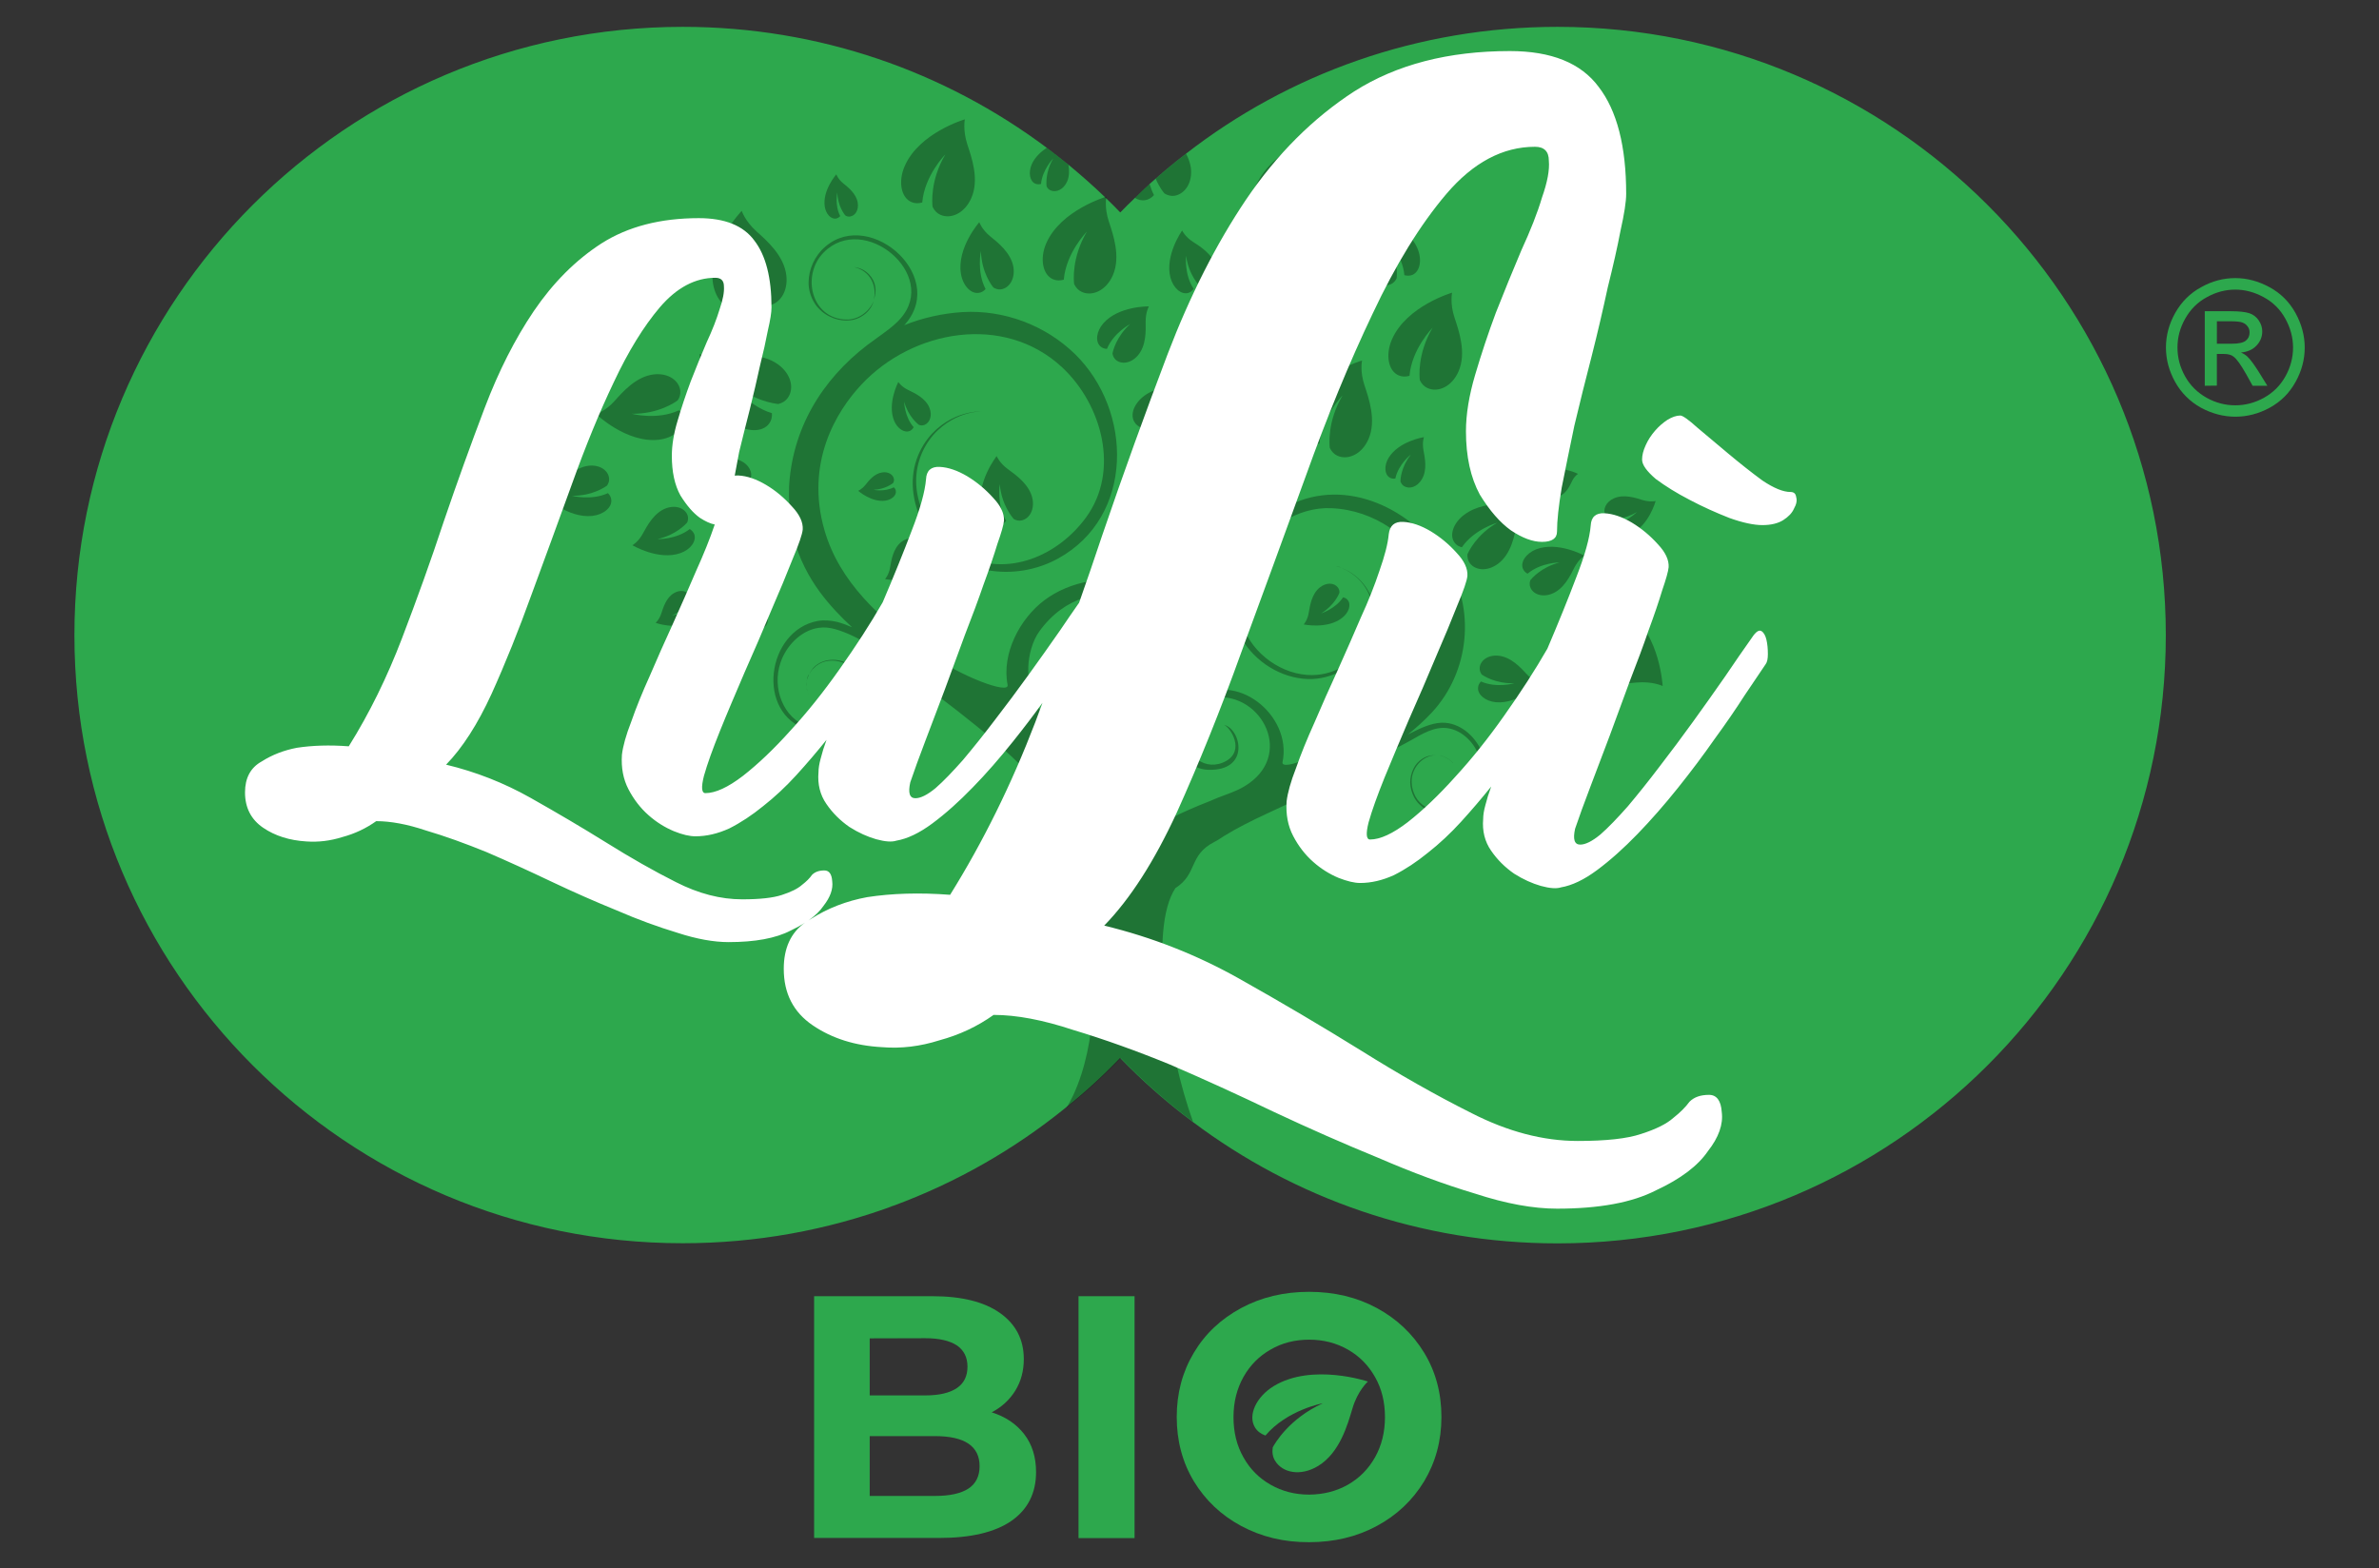 <svg xmlns="http://www.w3.org/2000/svg" xmlns:xlink="http://www.w3.org/1999/xlink" id="Livello_1" x="0px" y="0px" viewBox="0 0 1630.3 1074.8" style="enable-background:new 0 0 1630.3 1074.8;" xml:space="preserve"><rect x="0" y="0" width="1630.3" height="1074.8" fill="#333333" stroke="none"/><style type="text/css">	.st0{fill:#2DA84D;}	.st1{fill-rule:evenodd;clip-rule:evenodd;fill:#2DA84D;}	.st2{opacity:0.31;}	.st3{fill:#FFFFFF;}	.st4{enable-background:new    ;}</style><g>	<path class="st0" d="M1484.2,435.3c0,230.3-186.6,416.9-416.9,416.9c-93.8,0-180.4-31-250.1-83.4c-17.7-13.2-34.2-27.8-49.6-43.7  c-11.7,12.2-24.1,23.6-37.3,34.1c-35.1,28.5-74.9,51.3-118,67.2c-0.2,0.1-0.3,0.2-0.5,0.2c-44.9,16.5-93.4,25.5-143.9,25.5  C237.6,852.2,51,665.6,51,435.3C51,205.1,237.6,18.4,467.9,18.4c93.5,0,179.8,30.8,249.3,82.8c5.1,3.8,10,7.7,14.9,11.6  c8.7,7.2,17.1,14.6,25.1,22.3c0.2,0.3,0.5,0.5,0.8,0.8c3.3,3.1,6.5,6.4,9.7,9.7c3.3-3.4,6.6-6.7,10.1-10c3.3-3.3,6.6-6.4,10-9.5  c1.4-1.3,2.8-2.5,4.2-3.7c6.7-6,13.6-11.6,20.8-17.1c70.3-54.6,158.7-86.9,254.5-86.9C1297.6,18.4,1484.2,205.1,1484.2,435.3z"></path>	<path class="st1" d="M1519.2,235.6h10c4.8,0,8.1-0.7,9.8-2.1c1.8-1.4,2.6-3.3,2.6-5.7c0-1.5-0.4-2.9-1.3-4c-0.8-1.2-2-2.1-3.5-2.7  c-1.5-0.6-4.2-0.9-8.2-0.9h-9.4L1519.2,235.6L1519.2,235.6z M1510.9,264.4v-51.1h17.6c6,0,10.3,0.5,13,1.4c2.7,0.9,4.8,2.6,6.4,4.9  c1.6,2.4,2.4,4.9,2.4,7.5c0,3.7-1.3,7-4,9.8c-2.6,2.8-6.2,4.3-10.6,4.7c1.8,0.8,3.2,1.7,4.3,2.7c2.1,2,4.6,5.4,7.6,10.1l6.2,10  h-10.1l-4.5-8.1c-3.6-6.3-6.4-10.3-8.6-11.9c-1.5-1.2-3.7-1.8-6.6-1.8h-4.8v21.7L1510.9,264.4L1510.9,264.4z M1531.8,198.5  c-6.7,0-13.2,1.7-19.5,5.2c-6.3,3.4-11.2,8.3-14.8,14.7c-3.6,6.3-5.3,12.9-5.3,19.8c0,6.9,1.7,13.4,5.2,19.7  c3.5,6.3,8.4,11.1,14.7,14.7c6.3,3.5,12.9,5.2,19.7,5.2c6.8,0,13.4-1.7,19.7-5.2c6.3-3.5,11.2-8.4,14.7-14.7  c3.5-6.3,5.2-12.9,5.2-19.7c0-6.9-1.8-13.5-5.3-19.8c-3.5-6.4-8.5-11.3-14.8-14.7C1544.9,200.2,1538.4,198.5,1531.8,198.5z   M1531.8,190.6c8,0,15.8,2.1,23.4,6.2c7.6,4.1,13.5,9.9,17.8,17.6c4.2,7.6,6.4,15.5,6.4,23.8c0,8.2-2.1,16.1-6.3,23.6  c-4.2,7.6-10,13.4-17.6,17.6c-7.5,4.1-15.4,6.2-23.6,6.2c-8.2,0-16.1-2.1-23.7-6.2c-7.5-4.2-13.4-10.1-17.6-17.6  c-4.2-7.6-6.3-15.4-6.3-23.6c0-8.3,2.1-16.2,6.4-23.8c4.3-7.6,10.2-13.5,17.8-17.6C1516,192.6,1523.8,190.6,1531.8,190.6z"></path>	<g class="st2">		<path d="M553.8,475.3c-0.1-0.2-0.1-0.6-0.3-1C553.7,474.7,553.8,475.1,553.8,475.3c0.2,0.2,0.3,0.4,0.3,0.5   C554.1,475.8,553.9,475.5,553.8,475.3z"></path>		<path d="M553,472.9c-0.1-0.4-0.1-1-0.2-1.5c0.1,0.5,0.2,1,0.3,1.5c0.1,0.5,0.2,1,0.3,1.4C553.4,473.9,553.2,473.5,553,472.9z"></path>		<path d="M552.8,467.3c-0.2,1.3-0.2,2.5-0.1,3.5C552.7,469.8,552.7,468.7,552.8,467.3z"></path>		<path d="M552.8,467.3c0.1-0.5,0.1-0.9,0.2-1.4C553,466.4,552.9,466.9,552.8,467.3z"></path>		<path d="M552.8,471.5c0-0.2,0-0.4-0.1-0.6C552.8,471,552.8,471.3,552.8,471.5z"></path>		<path d="M553.5,463.7c0.1-0.4,0.3-1,0.8-1.4c-0.2,0.4-0.3,1-0.5,1.4c-0.3,0.8-0.4,1.5-0.6,2.2   C553.2,465.1,553.2,464.5,553.5,463.7z"></path>		<path d="M598.8,205.4c2.3-9.4-2.5-20-13.6-22.3c0.7,0.1,1.4,0.2,2.1,0.3c2.1,0.4,5.2,1.6,8.2,4.6   C600.4,193.1,601,199.6,598.8,205.4z"></path>		<path d="M609.8,826.6c0.9,0,1.7,0,2.6-0.1c-0.2,0.1-0.3,0.2-0.5,0.2C611.2,826.7,610.4,826.7,609.8,826.6z"></path>		<path d="M916.7,388.2c0.7,0.2,1.5,0.4,2.4,0.9c-1-0.3-1.7-0.6-2.4-0.8c-0.3-0.1-0.7-0.2-0.9-0.3C916,388,916.3,388,916.7,388.2z"></path>		<path d="M995.8,523.2c-2.3-2.8-5.8-4.8-9.6-5.4c1.1,0.1,2.2,0.3,3.3,0.8c2.2,0.8,4,2.1,5.4,3.5   C995.3,522.4,995.6,522.8,995.8,523.2z"></path>		<path d="M1008.3,551.1c-11.2,10.2-31.6,9.5-39.3-4.8c-1.6-3.2-2.5-6.5-2.6-9.9c0-3.4,0.8-6.6,2.2-9.5s3.5-5.2,5.9-6.7   c2.9-2,6.2-2.7,9.5-2.6c-9.5,0.2-17,9.1-16.6,18.8c0.1,3.2,1,6.5,2.6,9.5s4.1,5.4,7.1,7.3c6,3.6,13.8,4.6,20.8,2.2   c3.5-1.2,6.6-3.2,9.3-5.7c8-7.7,10.1-20.3,6.6-30.7c-3-9.5-11.5-18.4-21.7-19.9c-9-1.4-17.9,4.1-25.4,8.4c-5,2.8-9.8,5.3-14.1,7.3   c-19,8.3-36.5,19-54.8,28.6c-19.5,10.3-40.2,18-59,29.6c-2.2,1.4-4.3,2.9-6.7,4.1c-17.7,9.1-11.2,21.7-26.6,31.6   c-18.6,28-5.3,112.2,12.1,160.2c-17.7-13.2-34.2-27.8-49.6-43.7c-11.7,12.2-24.1,23.6-37.3,34.1c1.8-2.7,3.4-5.7,4.8-8.7   c16.7-36.1,15.8-83.6,12.2-122.4c-2.9-30.5-11.1-61.8-31.4-85.6c-28.2-33.3-65.1-58.9-99.4-85.3c-13.7-10.4-27.9-21.3-44.6-26.1   c-3.7-1-7.4-1.5-11.2-0.9c-12.4,1.7-22.6,12.7-26.3,24.1c-5.7,17,1.6,37.8,19.3,43.9c8.4,2.9,17.9,1.7,25.2-2.6   c3.6-2.2,6.5-5.2,8.6-8.8c2-3.6,3-7.6,3.2-11.5c0.1-3.9-0.8-7.7-2.3-11.1c-5.2-11.5-22.2-15.9-31.3-6.2c-1.3,1.3-2.3,2.7-2.9,4.1   c0.5-1.5,1.5-2.9,2.7-4.4c1.7-1.9,4-3.4,6.6-4.4c2.7-1,5.8-1.4,9-1.1c3.2,0.3,6.5,1.4,9.5,3.4c2.9,1.9,5.4,4.8,7.1,8.1   c1.6,3.5,2.6,7.4,2.6,11.4c0,4.1-1.1,8.3-3.2,12.1c-2,3.8-5,7.1-8.8,9.6c-7.6,4.7-17.5,6.1-26.5,3.3c-36.1-11.2-28.3-68,6.7-74.6   c4.6-0.8,9-0.3,13.2,0.6c3.8,1,7.2,2.3,10.4,3.7c-7.7-7.1-15.3-15-22.1-24.2c-7.7-10.5-14.2-22.9-17.7-36.5   c-1.8-6.7-4.6-26.4-2.9-41.6c4.1-40,26.6-72.8,59-95.4c2.8-2.1,5.8-4.1,8.7-6.4c2.8-2.2,5.8-4.7,8.2-7.5   c26.6-30-25-73.2-52.6-45.3c-15.5,15.6-8.6,45.5,15.5,46c8.3,0.2,15.7-5.5,18.7-12.6c-1.2,4.1-3.9,7.9-8.2,10.4   c-3,1.9-6.6,2.9-10.5,2.9c-3.8,0-7.7-0.9-11.3-2.7c-3.7-1.7-7.1-4.5-9.6-7.9c-2.5-3.5-4.2-7.7-4.8-12.2c-1-8.8,2.2-18.4,8.6-25.3   c29.8-31.5,86.5,16.1,57.9,50c-0.3,0.5-0.8,0.9-1.2,1.3c12.7-5.1,26.2-8.1,39.9-9c28.4-1.7,56.7,8.9,77.1,28.7   c39.8,38.9,40.8,111.4-11.5,140.2c-29.8,16.4-70.1,11-89.5-18.7c-5.3-8.1-8.4-17.1-9.6-25.6c-1.2-8.6-0.3-16.7,2.2-23.8   s6.2-12.8,10.4-17.4c8.5-9,17.8-12.6,24-14.1c3.2-0.8,5.7-1,7.4-1.2c1.6-0.1,2.5-0.1,2.5-0.1s-0.9,0.1-2.5,0.2   c-1.7,0.2-4.1,0.5-7.3,1.4c-6.1,1.7-15.2,5.6-23.2,14.7c-3.9,4.6-7.4,10.3-9.5,17.2c-8,25.3,7.1,53.8,30.1,65.2   c30.8,15.3,65.1,0.1,84.1-25.9c23.5-32.1,10.9-77.6-16.4-103c-39.8-37-102.4-25.7-137.5,11.9C573,282,551.7,317.3,565,363.4   c10.2,35.3,37.9,60.9,71.5,84.7c0.1,0,0.3,0,0.3,0v0.2c21.6,15.2,55,28,53.7,21.1c-4.2-21.3,8.3-45.3,25.2-58   c16.8-12.7,44.3-19,64.8-9.1c25.5,12.5,37.2,43.5,18.2,71.5c-9.6,14.1-29.1,20.6-45.5,16.2c-31.2-8.3-30.3-58.5,8.4-57.4   c-28.7,1.5-37.6,43.9-8.4,50.5c29.9,7,42.8-16.2,44.6-21.9c16-48.8-50.5-77.1-85.6-28.4c-4.7,6.5-7.2,16.2-7.5,24   c-1.3,36.5,30.4,49.7,52.4,72.1c10.2,10.4,19.2,22.8,28.2,34.5l-21.8,21.4c4.7-3.9,25.9-20.3,65.5-35.7c1.8-0.8,3.7-1.5,5.7-2.4   c6.1-2.4,12.4-4.3,18-7.7c34.9-20.7,12.2-64.3-20.1-61c-12.2,1.3-20.5,12.5-20.5,24.6c-0.1,15.3,14.1,26.9,28.3,18.9   c12.7-7.4,2.9-22.8-1.6-24.7c11.8,2.9,18.2,31.9-11.1,30.8c-23.3-1.1-27.2-34.7-8.6-48.5c27.3-20.1,66.6,10.8,59.8,43.3   c-0.7,3.4,7.8,1.6,15.5-2c27.8-12.8,57.9-26.4,77.8-50.5c39.5-48-0.2-119.1-60-121.6c-22.6-1-45.7,13.9-56.3,33.5   c-8.3,15-9.8,31-4.2,47.2c6.6,19.2,27.1,33.9,47.6,33.7c8.2-0.1,16-2.6,22.3-6.7c6.4-4,11.3-9.6,14.6-15.4   c3.3-6,5.1-12.3,5.2-18.1s-1.2-11.2-3.4-15.6c-4.1-8.9-10.9-13.7-15.4-16.1c-1.2-0.6-2.3-1.1-3.2-1.5c1,0.3,2,0.9,3.2,1.4   c4.7,2.3,11.4,7.1,16,16c2.2,4.5,3.7,9.9,3.7,15.9c0,6.1-1.7,12.5-4.9,18.7c-3.3,6.2-8.2,12-14.8,16.4c-6.4,4.4-14.6,7.3-23.3,7.7   c-17.3,0.6-36.3-8.8-47.3-25.8c-5.4-8.5-8.8-18.6-9.1-29.2c-0.2-9,1.7-17.9,5-26.3c6.3-16.4,19.8-29.9,35.4-37.7   c39.9-19.9,85.1,2.8,107.5,38c20.7,32.3,16.5,76.1-9.8,104.2c-5.1,5.4-10.5,10.3-16.2,14.8c2.5-1.2,5.1-2.5,7.8-3.8   c6.3-2.8,13.3-5.2,20.2-3.9c11.3,2.1,20.5,12,23.8,22.7C1019.8,529.4,1017.2,542.9,1008.3,551.1z"></path>		<path d="M802.6,402.8c2-4.1,5.4-11.3,11.8-13.8c5.2-2.1,9.9-0.2,11.3,3.4c0.5,1.2,0.4,2.4,0,3.7c-0.7,0.9-5.6,6.9-15.4,9.5   c0,0,9.9-0.1,16.9-6c1.1,0.6,2,1.5,2.5,2.7c1.4,3.6-1.7,8.1-6.9,10.2c-11.4,4.5-25.4-3.1-25.4-3.1S800.3,407.4,802.6,402.8z"></path>		<path d="M496.5,244.6c9.2-1,25.2-3.1,36.6,5.1c9.3,6.7,11.3,16.8,6.7,23.1c-1.5,2.1-3.7,3.4-6.4,4.1c-2.2-0.2-18.1-2-33.2-16   c0,0,11,16.9,28.8,22.3c0.2,2.6-0.4,5.1-1.9,7.1c-4.6,6.3-15.8,6-25.1-0.7c-20.2-14.6-22.6-47-22.6-47S486.2,245.8,496.5,244.6z"></path>		<path d="M759.9,151.9c2.9,8.8,8.3,24,2.7,36.8c-4.6,10.5-14.1,14.6-21.2,11.4c-2.3-1-4.1-2.9-5.3-5.4c-0.3-2.2-1.8-18.1,8.7-35.9   c0,0-14.2,14.3-15.8,32.9c-2.5,0.7-5.1,0.7-7.4-0.3c-7.1-3.1-9.2-14.2-4.6-24.7c10-22.8,41.2-31.9,41.2-31.9   S756.6,142,759.9,151.9z"></path>		<path d="M662.9,99c2.9,8.8,8.4,24,2.7,36.8c-4.6,10.5-14.1,14.6-21.2,11.4c-2.3-1-4.1-2.9-5.3-5.4c-0.3-2.2-1.8-18.1,8.7-35.9   c0,0-14.2,14.3-15.8,32.9c-2.5,0.7-5.1,0.7-7.4-0.3c-7.2-3.1-9.2-14.2-4.6-24.7c10-22.9,41.2-32,41.2-32S659.7,89.1,662.9,99z"></path>		<path d="M910,110.2c3.4,10.2,9.7,27.7,3.1,42.6c-5.3,12.1-16.2,16.8-24.5,13.2c-2.7-1.2-4.8-3.4-6.1-6.2   c-0.3-2.6-2.1-20.9,10-41.4c0,0-16.4,16.5-18.2,38c-2.9,0.8-5.9,0.8-8.5-0.4c-8.2-3.6-10.6-16.4-5.3-28.5   c11.6-26.4,47.7-36.9,47.7-36.9S906.2,98.9,910,110.2z"></path>		<path d="M939.4,159c-2.2,6.6-6.2,17.8-2,27.3c3.4,7.8,10.4,10.8,15.7,8.5c1.8-0.8,3.1-2.2,4-4c0.2-1.7,1.3-13.4-6.4-26.6   c0,0,10.5,10.6,11.7,24.4c1.9,0.5,3.8,0.5,5.5-0.2c5.3-2.3,6.8-10.5,3.4-18.3c-7.4-17-30.6-23.7-30.6-23.7S941.8,151.7,939.4,159z   "></path>		<path d="M1125.5,342.7c-4.7-1.5-12.8-4.2-19.6-1.1c-5.5,2.5-7.6,7.6-5.8,11.4c0.6,1.2,1.6,2.2,2.9,2.8c1.2,0.1,9.6,0.8,18.9-5   c0,0-7.4,7.7-17.3,8.7c-0.3,1.4-0.3,2.7,0.2,3.9c1.8,3.8,7.6,4.8,13.2,2.2c12-5.5,16.6-22.2,16.6-22.2S1130.8,344.3,1125.5,342.7z   "></path>		<path d="M996.8,217.8c2.9,8.8,8.3,24,2.7,36.8c-4.6,10.5-14.1,14.6-21.2,11.4c-2.3-1-4.1-2.9-5.3-5.4c-0.3-2.2-1.8-18.1,8.7-35.9   c0,0-14.2,14.3-15.8,32.9c-2.5,0.7-5.1,0.7-7.4-0.3c-7.2-3.1-9.2-14.2-4.6-24.7c10-22.9,41.2-32,41.2-32S993.5,208,996.8,217.8z"></path>		<path d="M1055.3,256.2c2.9,8.8,8.4,24,2.7,36.8c-4.6,10.5-14.1,14.5-21.2,11.4c-2.3-1-4.1-2.9-5.3-5.4c-0.3-2.2-1.8-18.1,8.7-35.9   c0,0-14.2,14.3-15.8,32.9c-2.5,0.7-5.1,0.7-7.4-0.3c-7.2-3.1-9.2-14.2-4.6-24.7c10-22.8,41.3-32,41.3-32S1052,246.4,1055.3,256.2z   "></path>		<path d="M1121.5,467.8c-9.8,0.9-26.8,2.8-38.7-6.2c-9.8-7.3-11.6-18.1-6.7-24.7c1.6-2.2,4-3.5,6.8-4.2c2.4,0.2,19.1,2.5,35,17.7   c0,0-11.3-18.1-30.2-24.3c-0.1-2.8,0.5-5.4,2.1-7.5c5-6.6,16.9-6.1,26.6,1.2c21.2,15.9,23,50.4,23,50.4S1132.5,466.8,1121.5,467.8   z"></path>		<path d="M518.2,158.4c6.9,6.2,19.2,16.7,20.7,30.6c1.2,11.4-5,19.6-12.7,20.4c-2.6,0.3-5-0.5-7.3-2c-1.3-1.8-10.5-14.8-10.3-35.4   c0,0-5.2,19.4,2.6,36.4c-1.8,1.9-4.1,3.1-6.6,3.4c-7.8,0.8-15-7.8-16.2-19.1c-2.6-24.8,19.9-48.2,19.9-48.2   S510.5,151.4,518.2,158.4z"></path>		<path d="M421,275c5.5-6.1,14.8-17,27.1-18.4c10.1-1.1,17.4,4.4,18.1,11.3c0.2,2.3-0.4,4.5-1.8,6.5c-1.6,1.2-13.1,9.4-31.4,9.2   c0,0,17.3,4.6,32.3-2.4c1.7,1.6,2.8,3.6,3,5.8c0.8,6.9-6.9,13.3-17,14.4c-22,2.4-42.8-17.6-42.8-17.6S414.9,281.8,421,275z"></path>		<path d="M382.7,333.3c4.2-4.7,11.3-13.1,20.8-14.1c7.8-0.8,13.4,3.4,13.9,8.6c0.2,1.7-0.3,3.4-1.4,5c-1.2,0.9-10.1,7.2-24.1,7   c0,0,13.2,3.5,24.7-1.8c1.3,1.2,2.1,2.8,2.3,4.5c0.6,5.3-5.2,10.2-13,11.1c-16.9,1.8-32.8-13.5-32.8-13.5S378,338.6,382.7,333.3z"></path>		<path d="M453.2,420.4c1.3-3.9,3.3-10.8,8.7-13.9c4.4-2.6,8.9-1.5,10.6,1.5c0.6,1,0.7,2.1,0.5,3.3c-0.5,0.9-4.1,6.9-12.5,10.6   c0,0,8.8-1.4,14.3-7.6c1.1,0.4,2,1.1,2.5,2c1.8,3-0.4,7.5-4.8,10c-9.6,5.5-23.2,0.6-23.2,0.6S451.8,424.7,453.2,420.4z"></path>		<path d="M484.1,317.5c5.4-1.9,14.8-5.4,22.8-2c6.6,2.8,9.2,8.6,7.3,13c-0.6,1.5-1.8,2.6-3.3,3.4c-1.4,0.2-11.2,1.3-22.3-5   c0,0,9,8.6,20.5,9.5c0.5,1.6,0.5,3.1-0.1,4.6c-1.9,4.5-8.7,5.9-15.3,3.1c-14.3-6-20.2-25.3-20.2-25.3S478.1,319.6,484.1,317.5z"></path>		<path d="M923.2,205.5c1.5,4.5,4.3,12.3,1.4,18.8c-2.4,5.4-7.2,7.4-10.8,5.8c-1.2-0.5-2.1-1.5-2.7-2.7c-0.1-1.1-0.9-9.2,4.4-18.3   c0,0-7.2,7.3-8,16.8c-1.3,0.4-2.6,0.4-3.8-0.2c-3.7-1.6-4.7-7.2-2.3-12.6c5.1-11.6,21.1-16.3,21.1-16.3S921.6,200.5,923.2,205.5z"></path>		<path d="M690.9,321.7c5.2,3.8,14.5,10.3,16.6,19.9c1.6,7.9-2.1,14-7.5,15.1c-1.7,0.4-3.5,0-5.2-0.9c-1-1.1-8.4-9.6-9.7-24   c0,0-2.2,13.9,4.4,25.2c-1.2,1.4-2.6,2.5-4.3,2.8c-5.4,1.1-11-4.3-12.7-12.2c-3.5-17.1,10.5-35,10.5-35S685,317.5,690.9,321.7z"></path>		<path d="M622.4,267.3c4.3,2.1,11.8,5.5,14.5,12.1c2.2,5.4,0.3,10.3-3.3,11.8c-1.2,0.5-2.5,0.5-3.9,0c-0.9-0.7-7.3-5.8-10.1-15.9   c0,0,0.2,10.3,6.5,17.5c-0.6,1.2-1.5,2.1-2.7,2.6c-3.7,1.5-8.5-1.7-10.7-7.1c-4.8-11.8,2.9-26.5,2.9-26.5S617.6,265,622.4,267.3z"></path>		<path d="M593.1,332.3c2.2-2.8,6-7.7,11.4-8.5c4.3-0.7,7.6,1.5,8.1,4.5c0.2,1-0.1,1.9-0.6,2.8c-0.7,0.5-5.5,4.3-13.4,4.6   c0,0,7.5,1.6,13.9-1.7c0.8,0.7,1.3,1.5,1.4,2.5c0.5,3-2.7,5.9-7,6.6c-9.5,1.5-18.8-6.7-18.8-6.7S590.6,335.4,593.1,332.3z"></path>		<path d="M610,388.8c0.8-4.7,2-12.8,7.6-17.3c4.6-3.6,9.8-3.2,12.3,0c0.8,1,1.2,2.3,1.1,3.7c-0.4,1-3.5,8.6-12.5,14.1   c0,0,9.8-3,15-11c1.3,0.3,2.5,0.9,3.2,1.9c2.5,3.1,0.7,8.6-3.9,12.2c-10,7.9-26.3,4.5-26.3,4.5S609.2,394,610,388.8z"></path>		<path d="M781.5,379c-4.8-0.4-13-1-17.8-6.3c-4-4.3-3.9-9.6-1-12.2c0.9-0.9,2.2-1.4,3.6-1.4c1.1,0.3,8.8,2.8,15,11.4   c0,0-3.8-9.5-12.2-14.1c0.2-1.3,0.7-2.5,1.7-3.4c2.9-2.7,8.5-1.4,12.5,2.9c8.6,9.4,6.5,25.8,6.5,25.8S786.8,379.5,781.5,379z"></path>		<path d="M896.9,419.8c0.8-4.7,2-12.8,7.6-17.2c4.6-3.6,9.8-3.2,12.3,0c0.8,1,1.2,2.3,1.1,3.7c-0.4,1-3.5,8.6-12.5,14.1   c0,0,9.8-3.1,15-11c1.3,0.3,2.5,0.9,3.2,1.9c2.5,3.1,0.8,8.6-3.9,12.2c-10,7.9-26.3,4.5-26.3,4.5S896.1,425.1,896.9,419.8z"></path>		<path d="M968.1,421.4c-3.1,2.2-8.4,6.1-14.1,5.5c-4.7-0.6-7.4-3.8-7-6.9c0.1-1,0.7-2,1.5-2.7c0.8-0.4,6.9-2.9,15.1-0.9   c0,0-7.3-3.8-14.8-2.3c-0.6-0.9-0.9-1.9-0.7-2.9c0.4-3.2,4.5-5.3,9.1-4.8c10.2,1.2,17.4,12.4,17.4,12.4S971.6,418.9,968.1,421.4z"></path>		<path d="M731.3,124.4c-2.5,5.6-7.5,7.7-11.3,6.1c-1.3-0.5-2.2-1.5-2.8-2.8c-0.1-1.2-1-9.7,4.6-19.1c0,0-7.5,7.6-8.4,17.5   c-1.3,0.3-2.7,0.3-3.9-0.2c-3.8-1.6-4.9-7.5-2.5-13.2c2.2-5,6.3-8.7,10.3-11.4c5.1,3.8,10,7.7,14.9,11.6   C732.8,116.6,732.9,120.7,731.3,124.4z"></path>		<path d="M508.5,412.5c4.1,0.6,11.3,1.5,15.3,6.3c3.3,4,3,8.6,0.3,10.8c-0.9,0.7-2,1.1-3.2,1.1c-0.9-0.3-7.6-2.9-12.6-10.7   c0,0,2.9,8.6,10,12.9c-0.2,1.1-0.8,2.2-1.6,2.9c-2.7,2.2-7.5,0.9-10.8-3.1c-7.1-8.6-4.5-23-4.5-23S503.9,411.8,508.5,412.5z"></path>		<path d="M616,499.6c-4.1-0.6-11.3-1.5-15.3-6.3c-3.3-4-3-8.6-0.3-10.8c0.9-0.7,2-1.1,3.2-1.1c0.9,0.3,7.6,2.9,12.7,10.7   c0,0-2.9-8.5-10-12.9c0.2-1.2,0.8-2.2,1.6-2.9c2.7-2.2,7.5-0.8,10.8,3.1c7.2,8.6,4.5,23,4.5,23S620.7,500.3,616,499.6z"></path>		<path d="M935.1,264.2c2.9,8.8,8.3,24,2.7,36.8c-4.6,10.5-14.1,14.5-21.2,11.4c-2.3-1-4.1-2.9-5.3-5.4c-0.3-2.2-1.8-18.1,8.7-35.9   c0,0-14.2,14.3-15.8,32.9c-2.5,0.7-5.1,0.7-7.4-0.3c-7.2-3.1-9.2-14.2-4.6-24.7c10-22.9,41.2-31.9,41.2-31.9   S931.8,254.4,935.1,264.2z"></path>		<path d="M785.1,220.7c0.1,5.9,0.5,16.2-5.4,23c-4.8,5.5-11.3,6.2-15.1,2.9c-1.2-1.1-2-2.6-2.2-4.3c0.2-1.4,2.4-11.4,12.1-20.2   c0,0-11.4,6-15.9,17c-1.7,0-3.2-0.6-4.4-1.6c-3.8-3.3-2.9-10.4,1.9-15.9c10.5-12,31.2-11.6,31.2-11.6S785,214.1,785.1,220.7z"></path>		<path d="M817.6,165.8c5,3.2,13.7,8.7,16,17.4c1.9,7.1-1.2,12.9-6.1,14.1c-1.6,0.4-3.2,0.2-4.8-0.6c-1-1-8.1-8.3-9.9-21.4   c0,0-1.4,12.8,5.2,22.7c-1,1.4-2.3,2.4-3.8,2.8c-4.8,1.3-10.2-3.4-12.1-10.5c-4-15.4,8-32.3,8-32.3S812,162.2,817.6,165.8z"></path>		<path d="M440.6,365.6c2.9-5.2,7.6-14.3,16-17.3c6.9-2.4,12.9,0.2,14.6,4.9c0.5,1.5,0.4,3.2-0.2,4.8c-0.9,1.1-7.7,8.7-20.5,11.5   c0,0,12.8,0.4,22.2-6.9c1.4,0.9,2.5,2.1,3.1,3.6c1.6,4.7-2.6,10.5-9.5,12.9c-15,5.3-32.9-5.4-32.9-5.4S437.5,371.4,440.6,365.6z"></path>		<path d="M1078.8,389.2c-2.7,5.3-7.1,14.6-15.4,17.8c-6.8,2.6-12.9,0.2-14.7-4.5c-0.6-1.5-0.5-3.2,0-4.8c0.9-1.1,7.4-9,20.1-12.2   c0,0-12.8,0-22,7.7c-1.5-0.8-2.6-2-3.2-3.5c-1.8-4.6,2.3-10.5,9.1-13.2c14.9-5.7,33,4.3,33,4.3S1081.8,383.4,1078.8,389.2z"></path>		<path d="M871.7,211.4c2.6,7.1,7.5,19.4,3.2,30.1c-3.5,8.7-11.1,12.3-17.1,9.9c-2-0.8-3.5-2.3-4.5-4.3c-0.3-1.8-2-14.8,6.2-29.6   c0,0-11.2,12.1-12,27.4c-2.1,0.6-4.2,0.7-6.1-0.1c-5.9-2.4-7.9-11.4-4.4-20.1c7.6-19,32.9-27.2,32.9-27.2S868.8,203.5,871.7,211.4   z"></path>		<path d="M825.9,282.3c-2.8,7.8-7.3,21.4-18.4,27.3c-9,4.8-17.9,2.5-21.1-3.7c-1.1-2-1.3-4.3-0.8-6.7c1-1.7,8.7-13.7,25.8-20.3   c0,0-17.8,2.2-29.2,14.3c-2.2-0.9-3.9-2.3-5-4.3c-3.3-6.1,1.4-15,10.4-19.8c19.6-10.5,46.5,0.4,46.5,0.4S829,273.6,825.9,282.3z"></path>		<path d="M1039.4,359.5c-1.5,7.4-3.7,20.1-12.8,26.9c-7.4,5.5-15.7,4.6-19.4-0.5c-1.2-1.7-1.7-3.7-1.6-5.9   c0.7-1.7,6-13.4,20.4-21.7c0,0-15.7,4.4-24.2,16.8c-2.1-0.5-3.8-1.5-5-3.2c-3.8-5-0.8-13.6,6.6-19.1c16.1-12,41.7-5.9,41.7-5.9   S1041.1,351.3,1039.4,359.5z"></path>		<path d="M857.6,305.1c6.5,1.2,17.9,3.2,24,11.2c5,6.6,4.2,13.9-0.3,17.3c-1.5,1.1-3.3,1.5-5.2,1.4c-1.5-0.6-12-5.2-19.4-18   c0,0,4,13.9,15.1,21.4c-0.4,1.8-1.4,3.4-2.8,4.5c-4.5,3.4-12.1,0.8-17.1-5.8c-10.8-14.3-5.5-37-5.5-37S850.3,303.7,857.6,305.1z"></path>		<path d="M975.5,308.7c0.9,4.9,2.8,13.4-1.2,19.9c-3.2,5.3-8.5,6.8-12.1,4.6c-1.2-0.7-2-1.9-2.5-3.2c0-1.2,0.3-9.8,7.2-18.5   c0,0-8.6,6.6-10.7,16.5c-1.4,0.2-2.8,0-3.9-0.7c-3.6-2.2-3.9-8.2-0.7-13.5c7-11.5,24.2-14.2,24.2-14.2S974.5,303.2,975.5,308.7z"></path>		<path d="M678.6,162c5.2,4.2,14.3,11.3,15.9,21.2c1.2,8.1-2.9,14.2-8.4,15.1c-1.8,0.3-3.6-0.2-5.3-1.2c-1-1.2-8.1-10.2-8.6-25   c0,0-3,14.1,3.2,26c-1.2,1.4-2.8,2.4-4.6,2.6c-5.5,0.9-11-5-12.3-13.2c-2.8-17.7,12.6-35.2,12.6-35.2S672.8,157.3,678.6,162z"></path>		<path d="M787.8,126.1c0.8,2.6,1.7,5.1,3,7.6c-1.6,1.9-3.7,3.1-6,3.5c-2.4,0.4-4.9-0.2-7.1-1.6C781,132.3,784.4,129.2,787.8,126.1z   "></path>		<path d="M804.8,134.2c-2.4,0.3-4.7-0.3-6.8-1.6c-0.8-0.9-3.5-4.2-6-10.1c6.7-6,13.6-11.6,20.8-17.1c1.5,2.7,2.6,5.8,3.2,9   C817.6,125,812.1,133,804.8,134.2z"></path>		<path d="M493.7,380.7c1.9-6.4,5-17.5,13.6-22.8c7-4.3,14.2-2.8,17.2,2c1,1.6,1.2,3.4,0.9,5.4c-0.8,1.4-6.4,11.4-19.9,17.5   c0,0,14.2-2.6,22.8-12.8c1.8,0.6,3.3,1.7,4.2,3.2c2.9,4.8-0.4,12.1-7.5,16.4c-15.3,9.3-37.4,1.8-37.4,1.8S491.6,387.8,493.7,380.7   z"></path>		<path d="M577.9,125.7c3.2,2.6,9,7.1,9.9,13.3c0.8,5.1-1.8,8.9-5.3,9.4c-1.1,0.2-2.3-0.1-3.3-0.8c-0.6-0.8-5.1-6.4-5.4-15.7   c0,0-1.9,8.8,2,16.2c-0.8,0.9-1.8,1.5-2.9,1.7c-3.5,0.5-6.9-3.1-7.7-8.2c-1.7-11.1,7.9-22.1,7.9-22.1S574.3,122.8,577.9,125.7z"></path>		<path d="M1077.4,329.6c-1.5,3-3.8,8.4-8.5,10.3c-3.8,1.6-7.3,0.3-8.4-2.3c-0.3-0.9-0.3-1.8,0-2.7c0.5-0.6,4.1-5.2,11.3-7.2   c0,0-7.3,0.2-12.4,4.6c-0.8-0.5-1.5-1.1-1.8-1.9c-1.1-2.6,1.2-6,5-7.6c8.4-3.5,18.8,2,18.8,2S1079,326.2,1077.4,329.6z"></path>		<path d="M1046.2,462c-4-4.3-10.7-11.8-19.5-12.6c-7.2-0.6-12.3,3.4-12.7,8.3c-0.1,1.6,0.4,3.2,1.4,4.6c1.1,0.8,9.4,6.4,22.4,6   c0,0-12.2,3.5-22.9-1.2c-1.2,1.2-1.9,2.6-2,4.2c-0.4,4.9,5.1,9.3,12.2,10c15.6,1.4,30.1-13.1,30.1-13.1S1050.6,466.8,1046.2,462z"></path>	</g>	<path class="st3" d="M1207.8,359.9c-5.9,0-13.5-1.6-22.7-4.9c-9.2-3.6-18.3-7.7-27.2-12.4c-8.9-4.6-16.6-9.4-23.2-14.3  c-6.2-5.3-9.4-9.7-9.4-13.3c0-3,0.8-6.2,2.5-9.9c1.6-3.6,3.8-6.9,6.4-9.9c2.6-3,5.4-5.4,8.4-7.4c3.3-2,6.2-3,8.9-3  c1.6,0,5.6,2.8,11.8,8.4c6.3,5.3,13.3,11.2,21.2,17.8c7.9,6.6,15.6,12.7,23.2,18.3c7.9,5.3,14.3,7.9,19.3,7.9  c2.3,0,3.6,1.1,3.9,3.5c0.7,2.3,0.2,4.9-1.5,7.9c-1.3,3-3.8,5.6-7.4,7.9C1218.5,358.7,1213.7,359.9,1207.8,359.9z M1200.6,437  c2.6-4,4.8-5.4,6.4-4.5c1.7,1,2.8,3,3.5,5.9c0.7,3,1,6.2,1,9.9c0,3.3-0.5,5.6-1.5,6.9c-3.3,4.9-8.1,12-14.3,21.2  c-5.9,9.2-12.8,19.3-20.7,30.1c-7.6,10.9-16,22.1-25.2,33.6c-9.2,11.5-18.4,22-27.7,31.6c-9.2,9.5-18.4,17.8-27.7,24.7  c-8.9,6.6-17.1,10.5-24.7,11.8c-3,1-7.6,0.7-13.8-1c-5.9-1.7-12-4.4-18.3-8.4c-6.2-4.3-11.5-9.5-15.8-15.8  c-4.3-6.2-6.1-13.5-5.4-21.7c0-2.6,0.5-5.8,1.5-9.4c1-4,2.3-8.2,4-12.8c-6.6,8.2-13.5,16.3-20.7,24.2c-7.2,7.9-14.8,15-22.7,21.2  c-7.6,6.2-15.3,11.3-23.2,15.3c-7.9,3.6-15.6,5.4-23.2,5.4c-4,0-8.9-1.2-14.8-3.5c-6.2-2.6-12-6.2-17.3-10.9  c-5.6-4.9-10.2-10.9-13.8-17.8c-3.6-6.9-5.1-14.8-4.5-23.7c0.7-5.9,2.8-13.5,6.4-22.7c3.3-9.5,7.6-20.1,12.8-31.6  c4.9-11.5,10.2-23.4,15.8-35.6c5.6-12.5,10.9-24.5,15.8-36c5.3-11.5,9.5-22.2,12.8-32.1c3.6-10.2,5.8-18.6,6.4-25.2  c0.7-5.9,4-8.7,9.9-8.4c5.9,0.3,12.2,2.5,18.8,6.4c6.6,4,12.5,8.9,17.8,14.8c5.3,5.6,7.7,10.9,7.4,15.8c-0.3,3.3-2.6,10-6.9,20.2  c-4,10.2-8.9,22-14.8,35.6c-5.6,13.5-11.7,27.6-18.3,42.5c-6.2,14.5-11.8,27.8-16.8,40c-4.9,12.2-8.6,22.4-10.9,30.6  c-2,7.9-1.6,11.8,1,11.8c6.9,0,15.5-4,25.7-11.8c10.5-8.2,21.4-18.6,32.6-31.1c11.5-12.5,22.7-26.5,33.6-42  c11.2-15.8,21.1-31.1,29.6-45.9c7.6-17.8,14.2-34.1,19.8-48.9c5.9-15.1,9.2-27,9.9-35.5c0.3-5.9,3.5-8.7,9.4-8.4  c5.9,0.3,12.2,2.5,18.8,6.4c6.6,4,12.5,8.9,17.8,14.8c5.3,5.6,7.7,10.9,7.4,15.8c-0.3,3-1.8,8.2-4.4,15.8  c-2.3,7.6-5.4,16.8-9.4,27.6c-3.6,10.5-7.9,22-12.8,34.6l-13.8,37.5c-4.6,12.2-9.1,23.9-13.3,35.1c-4.3,11.2-7.7,20.7-10.4,28.6  c-1.6,7.2-0.5,10.9,3.5,10.9c3.6,0,8.2-2.3,13.8-6.9c5.6-4.9,11.8-11.4,18.8-19.3c6.9-8.2,14.2-17.3,21.7-27.2  c7.9-10.2,15.6-20.6,23.2-31.1c7.6-10.5,14.8-20.7,21.7-30.6C1188.7,454,1195,444.9,1200.6,437z M714.4,481.7  c-6.2,8.6-12.9,17.4-20.1,26.4c-9.2,11.5-18.4,22.1-27.7,31.6c-9.2,9.5-18.4,17.8-27.7,24.7c-8.9,6.6-17.1,10.5-24.7,11.8  c-3,1-7.6,0.7-13.8-1c-5.9-1.7-12-4.4-18.3-8.4c-6.2-4.3-11.5-9.5-15.8-15.8c-4.3-6.2-6.1-13.5-5.4-21.7c0-2.6,0.5-5.8,1.5-9.4  c1-4,2.3-8.2,4-12.8c-6.6,8.2-13.5,16.3-20.7,24.2c-7.2,7.9-14.8,15-22.7,21.2c-7.6,6.2-15.3,11.3-23.2,15.3  c-7.9,3.6-15.6,5.4-23.2,5.4c-4,0-8.9-1.1-14.8-3.5c-6.2-2.6-12-6.2-17.3-10.9c-5.6-4.9-10.2-10.9-13.8-17.8  c-3.6-6.9-5.1-14.8-4.5-23.7c0.7-5.9,2.8-13.5,6.4-22.7c3.3-9.5,7.6-20.1,12.8-31.6c4.9-11.5,10.2-23.4,15.8-35.6  c5.6-12.5,10.9-24.5,15.8-36c5.2-11.5,9.5-22.1,12.8-31.9c-3.1-0.6-6.5-2.2-10.2-4.6c-4.6-3.3-9-8.4-13.3-15.3  c-4-7.2-5.9-16.3-5.9-27.2c0-7.2,1.3-15.3,4-24.2c2.6-8.9,5.6-17.8,8.9-26.7c3.6-9.2,7.2-18.1,10.9-26.7c4-8.6,6.9-16.1,8.9-22.7  c2.3-6.6,3.3-11.9,3-15.8c0-4-2-5.9-5.9-5.9c-13.8,0-26.5,6.8-38,20.2c-11.2,13.2-21.7,30.3-31.6,51.4c-9.9,20.7-19.4,44-28.6,69.6  c-9.2,25.4-18.4,50.5-27.6,75.5c-8.9,24.7-18.1,47.6-27.6,68.6c-9.5,20.7-19.9,36.9-31.1,48.4c20.4,4.9,39.7,12.5,57.8,22.7  c18.1,10.2,35.4,20.4,51.8,30.6c16.8,10.5,32.8,19.6,47.9,27.2c15.5,7.9,30.6,11.8,45.4,11.8c12.2,0,21.2-1,27.2-3  c6.2-2,10.9-4.3,13.8-6.9c3-2.3,5.3-4.6,6.9-6.9c2-2,4.8-3,8.4-3c3.3,0,5.1,2.5,5.4,7.4c0.7,5.3-1.3,10.9-5.9,16.8  c-2.4,3.6-5.9,6.9-10.4,10.1c0.5-0.3,1-0.6,1.6-1c11.6-7.4,24.5-12.4,38.7-15c16.8-2.6,35.8-3.2,56.8-1.6  c22.6-36.3,42.1-75.8,58.4-118.4L714.4,481.7z M503.5,326c0.8-0.1,1.7-0.1,2.6-0.1c5.9,0.3,12.2,2.5,18.8,6.4s12.5,8.9,17.8,14.8  c5.3,5.6,7.7,10.9,7.4,15.8c-0.3,3.3-2.6,10-6.9,20.2c-4,10.2-8.9,22-14.8,35.6c-5.6,13.5-11.7,27.6-18.3,42.5  c-6.2,14.5-11.9,27.8-16.8,40c-4.9,12.2-8.6,22.4-10.9,30.6c-2,7.9-1.6,11.8,1,11.8c6.9,0,15.5-4,25.7-11.8  c10.5-8.2,21.4-18.6,32.6-31.1c11.5-12.5,22.7-26.5,33.6-42c11.2-15.8,21.1-31.1,29.6-45.9c7.6-17.8,14.2-34.1,19.8-48.9  c5.9-15.1,9.2-27,9.9-35.5c0.3-5.9,3.5-8.7,9.4-8.4c5.9,0.3,12.2,2.5,18.8,6.4c6.6,4,12.5,8.9,17.8,14.8c5.3,5.6,7.7,10.9,7.4,15.8  c-0.3,3-1.8,8.2-4.5,15.8c-2.3,7.6-5.4,16.8-9.4,27.6c-3.6,10.5-7.9,22-12.8,34.6l-13.8,37.5c-4.6,12.2-9,23.9-13.3,35.1  c-4.3,11.2-7.7,20.7-10.4,28.6c-1.6,7.2-0.5,10.9,3.5,10.9c3.6,0,8.2-2.3,13.8-6.9c5.6-4.9,11.8-11.4,18.8-19.3  c6.9-8.2,14.2-17.3,21.7-27.2c7.9-10.2,15.6-20.6,23.2-31.1c7.6-10.5,14.8-20.7,21.7-30.6c4.6-6.8,8.9-13.1,13-18.9  c5.4-15.3,10.6-30.5,15.7-45.8c14.7-43.1,29.8-84.7,45-124.7c15.3-40,33.2-75.3,53.7-105.8c21.1-31.1,45.8-55.8,74.2-74.2  c29-18.4,64.5-27.6,106.6-27.6c28.4,0,48.7,8.2,60.8,24.5c12.6,16.3,18.9,40.8,18.9,73.4c0,5.3-1.3,13.7-3.9,25.3  c-2.1,11.1-5,23.9-8.7,38.7c-3.2,14.8-6.8,30.5-11.1,47.4c-4.2,16.3-8.2,32.1-11.8,47.4c-3.2,15.3-6.1,29.5-8.7,42.6  c-2.1,12.6-3.2,22.6-3.2,30c0,4.7-3.4,7.1-10.3,7.1c-6.3,0-13.4-2.6-21.3-7.9c-7.4-5.3-14.5-13.4-21.3-24.5  c-6.3-11.6-9.5-26.1-9.5-43.4c0-11.6,2.1-24.5,6.3-38.7c4.2-14.2,8.9-28.4,14.2-42.6c5.8-14.7,11.6-28.9,17.4-42.6  c6.3-13.7,11.1-25.8,14.2-36.3c3.7-10.5,5.3-18.9,4.7-25.3c0-6.3-3.2-9.5-9.5-9.5c-22.1,0-42.4,10.8-60.8,32.4  c-17.9,21.1-34.7,48.4-50.5,82.1c-15.8,33.1-31.1,70.3-45.8,111.3c-14.7,40.5-29.5,80.8-44.2,120.8c-14.2,39.5-29,76.1-44.2,109.8  c-15.3,33.2-31.8,59-49.7,77.4c32.6,7.9,63.4,20,92.4,36.3c29,16.3,56.6,32.6,82.9,48.9c26.8,16.8,52.4,31.3,76.6,43.4  c24.7,12.6,48.9,19,72.6,19c19.5,0,33.9-1.6,43.4-4.8c10-3.2,17.4-6.8,22.1-11c4.7-3.7,8.4-7.4,11.1-11.1c3.2-3.2,7.6-4.7,13.4-4.7  c5.2,0,8.2,4,8.7,11.8c1.1,8.4-2.1,17.4-9.5,26.8c-6.8,10-18.7,19-35.5,26.8c-16.3,8.4-38.9,12.6-67.9,12.6  c-16.3,0-35-3.4-56.1-10.3c-21.1-6.3-43.2-14.5-66.3-24.5c-23.2-9.5-47.1-20-71.8-31.6c-24.2-11.6-47.9-22.4-71.1-32.4  c-23.2-9.5-45.3-17.4-66.3-23.7c-20.5-6.8-38.7-10.3-54.5-10.3c-11.1,7.9-23.4,13.7-37.1,17.4c-13.2,4.2-26.3,5.8-39.5,4.7  c-18.4-1-34.2-6-47.4-15c-13.2-9-19.8-21.8-19.8-38.7c0-14.1,4.8-24.7,14.5-31.6c-2.9,1.9-6.2,3.7-9.8,5.4  c-10.2,5.3-24.4,7.9-42.5,7.9c-10.2,0-21.9-2.1-35.1-6.4c-13.2-4-27-9-41.5-15.3c-14.5-5.9-29.5-12.5-44.9-19.8  c-15.1-7.2-30-14-44.4-20.2c-14.5-5.9-28.3-10.9-41.5-14.8c-12.8-4.3-24.2-6.4-34.1-6.4c-6.9,4.9-14.6,8.6-23.2,10.9  c-8.2,2.6-16.5,3.6-24.7,3c-11.5-0.7-21.4-3.8-29.6-9.4c-8.2-5.6-12.4-13.7-12.4-24.2c0-9.9,3.8-17,11.4-21.2  c7.2-4.6,15.3-7.7,24.2-9.4c10.5-1.6,22.4-2,35.5-1c14.2-22.7,26.3-47.4,36.5-74.1s19.8-53.3,28.6-80c9.2-27,18.6-53,28.1-78  c9.5-25,20.7-47.1,33.6-66.2c13.2-19.4,28.6-34.9,46.4-46.4c18.1-11.5,40.3-17.3,66.7-17.3c17.8,0,30.5,5.1,38,15.3  c7.9,10.2,11.8,25.5,11.8,45.9c0,3.3-0.8,8.6-2.5,15.8c-1.3,6.9-3.1,15-5.4,24.2c-2,9.2-4.3,19.1-6.9,29.6  c-2.6,10.2-5.1,20.1-7.4,29.6L503.5,326z"></path>	<g>		<g class="st4">			<path class="st0" d="M701.9,983c5.4,7,8.1,15.7,8.1,25.9c0,14.5-5.7,25.7-16.9,33.5c-11.3,7.8-27.8,11.7-49.4,11.7h-85.8V888.4    h81c20.2,0,35.7,3.9,46.5,11.6s16.2,18.2,16.2,31.5c0,8.1-1.9,15.2-5.8,21.6c-3.9,6.3-9.3,11.3-16.2,14.9    C689.1,971,696.5,976,701.9,983z M596,917.3v39.1h38.1c9.5,0,16.7-1.7,21.6-5c4.9-3.3,7.3-8.2,7.3-14.7c0-6.5-2.5-11.3-7.3-14.6    c-4.9-3.2-12.1-4.9-21.6-4.9L596,917.3L596,917.3z M663.6,1020.3c5.1-3.3,7.7-8.5,7.7-15.4c0-13.7-10.2-20.6-30.6-20.6H596v41    h44.8C650.9,1025.3,658.5,1023.6,663.6,1020.3z"></path>			<path class="st0" d="M739.1,888.4h38.4v165.8h-38.4V888.4z"></path>			<path class="st0" d="M850.6,1045.9c-13.8-7.4-24.6-17.7-32.5-30.7c-7.8-13-11.7-27.7-11.7-44s3.9-30.9,11.7-44    s18.6-23.2,32.5-30.7c13.8-7.4,29.3-11.1,46.5-11.1c17.2,0,32.7,3.7,46.4,11.1c13.7,7.4,24.6,17.7,32.5,30.7    c7.9,13,11.8,27.7,11.8,44s-4,30.9-11.8,44c-7.9,13-18.7,23.3-32.5,30.7c-13.7,7.4-29.2,11.1-46.4,11.1    C879.9,1057.1,864.4,1053.3,850.6,1045.9z M923.7,1017.6c7.9-4.5,14.1-10.8,18.6-18.8s6.8-17.2,6.8-27.5    c0-10.3-2.2-19.4-6.8-27.5s-10.7-14.3-18.6-18.8c-7.9-4.5-16.7-6.8-26.5-6.8c-9.8,0-18.6,2.2-26.5,6.8    c-7.9,4.5-14.1,10.8-18.6,18.8c-4.5,8.1-6.8,17.2-6.8,27.5c0,10.3,2.2,19.4,6.8,27.5c4.5,8.1,10.7,14.3,18.6,18.8    c7.9,4.5,16.7,6.8,26.5,6.8C906.9,1024.3,915.8,1022.1,923.7,1017.6z"></path>		</g>		<path class="st0" d="M926.8,965.4c-3.3,11-8.6,30.2-23.4,39.3c-12.1,7.4-24.6,4.8-29.6-3.5c-1.7-2.7-2.1-5.9-1.6-9.2   c1.3-2.4,11-19.6,34.3-30.2c0,0-24.5,4.5-39.3,22.1c-3.1-1.1-5.6-2.9-7.2-5.6c-5-8.2,0.8-20.9,12.9-28.3   c26.4-16,64.5-3.1,64.5-3.1S930.4,953.1,926.8,965.4z"></path>	</g></g></svg>